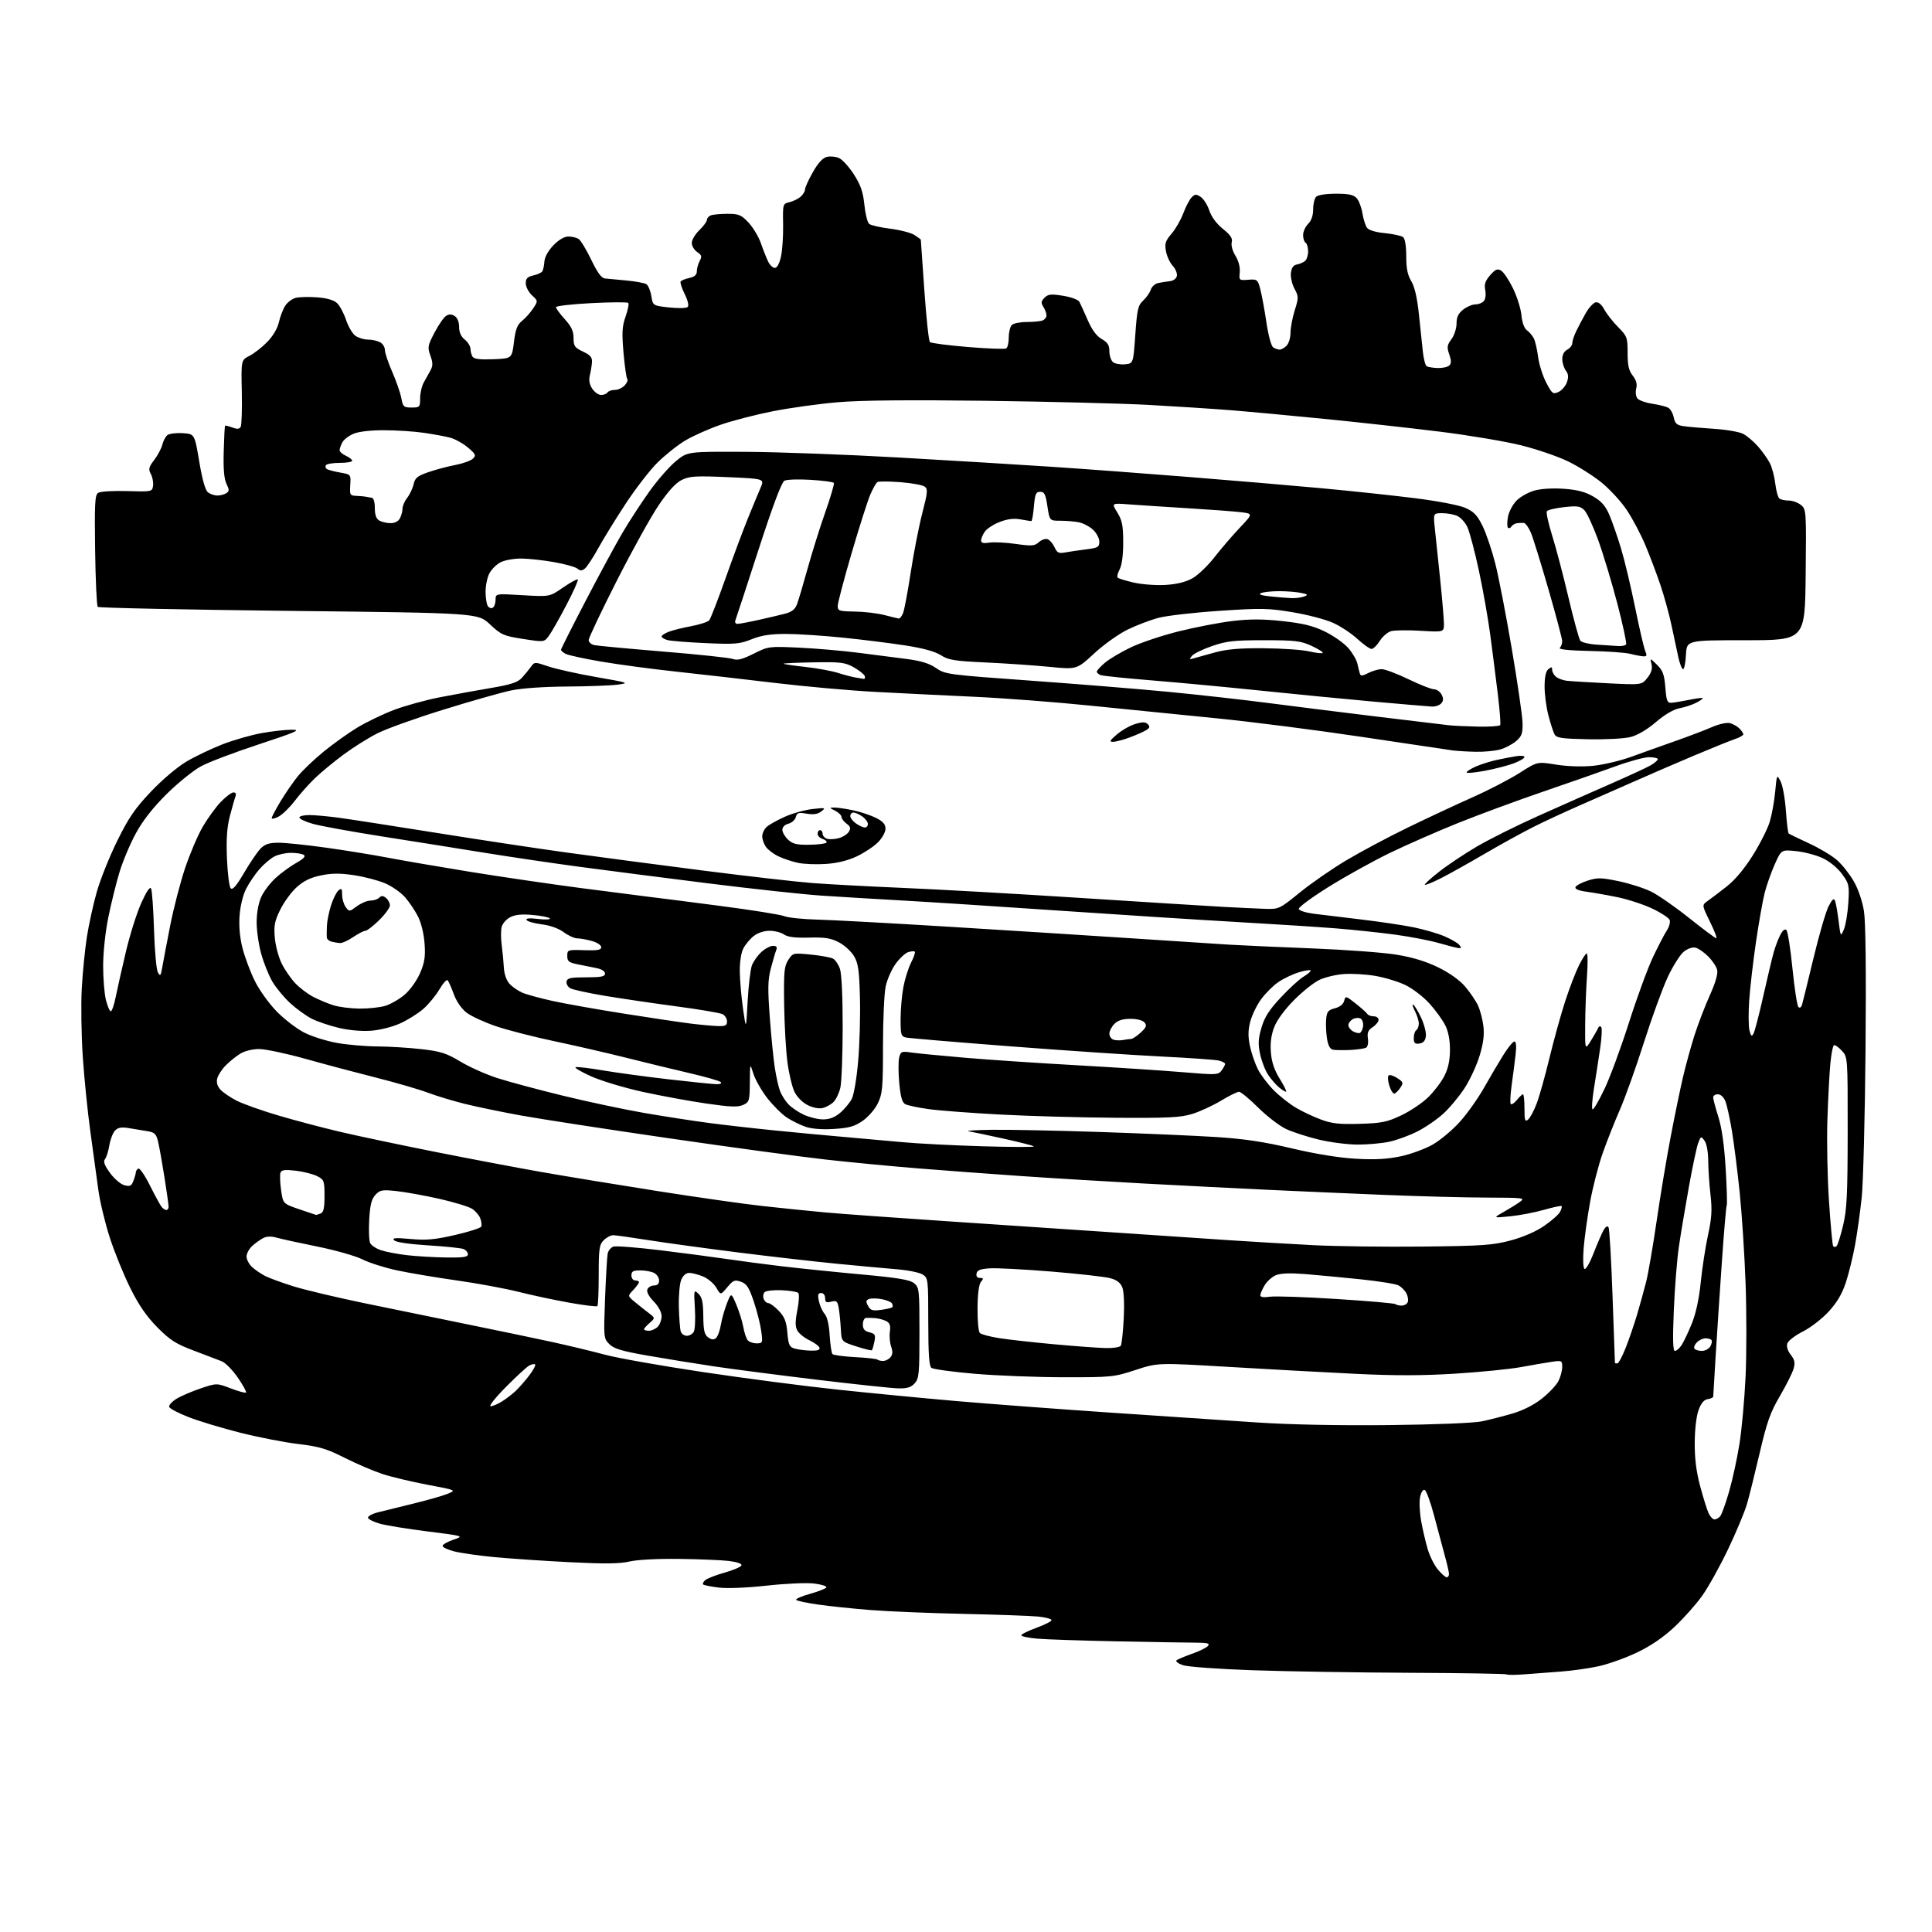 <?xml version="1.0" encoding="UTF-8" standalone="no"?>
<svg 
  version="1.1" 
  xmlns="http://www.w3.org/2000/svg" 
  xmlns:xlink="http://www.w3.org/1999/xlink" 
  xmlns:svg="http://www.w3.org/2000/svg"
  xmlns:rdf="http://www.w3.org/1999/02/22-rdf-syntax-ns#"
  xmlns:cc="http://creativecommons.org/ns#"
  xmlns:dc="http://purl.org/dc/elements/1.1/"
  viewBox="0 0 768 768"
  width="768"
  height="768"
>
<style>svg {background-color: white; }</style>"
<path stroke="none" fill="black" fill-rule="evenodd" d="M605.96,665.57C602.36,665.85 599.20,665.87 598.94,665.60C598.67,665.34 581.37,665.05 560.48,664.96C539.59,664.87 511.48,664.42 498.00,663.95C484.18,663.47 472.05,662.58 470.17,661.92C468.35,661.28 467.22,660.42 467.67,660.02C468.13,659.61 470.89,658.44 473.81,657.42C476.73,656.40 479.60,654.99 480.18,654.28C481.03,653.26 480.03,653.00 475.37,652.98C472.14,652.98 458.02,652.74 444.00,652.46C429.98,652.17 415.69,651.70 412.25,651.39C408.81,651.09 406.00,650.49 406.00,650.05C406.00,649.62 408.70,648.28 412.00,647.08C415.30,645.88 418.00,644.50 418.00,644.02C418.00,643.54 415.64,642.91 412.75,642.61C409.86,642.32 396.48,641.84 383.00,641.54C369.52,641.25 352.88,640.56 346.00,640.01C339.12,639.47 329.77,638.49 325.21,637.84C320.64,637.19 316.71,636.35 316.47,635.96C316.23,635.57 318.71,634.50 321.99,633.58C325.26,632.67 328.18,631.52 328.48,631.03C328.78,630.54 326.62,629.85 323.69,629.48C320.69,629.11 312.45,629.47 304.92,630.30C297.06,631.17 289.13,631.50 285.78,631.09C282.64,630.71 279.82,630.15 279.51,629.84C279.20,629.54 279.60,628.75 280.40,628.09C281.19,627.43 284.66,626.09 288.11,625.12C291.56,624.15 294.55,622.86 294.75,622.25C294.97,621.60 292.98,620.90 289.81,620.51C286.89,620.16 277.98,619.79 270.00,619.69C261.42,619.58 253.36,620.00 250.27,620.72C246.33,621.64 240.41,621.70 226.27,620.99C215.95,620.46 202.47,619.55 196.33,618.96C190.18,618.37 183.06,617.35 180.50,616.69C177.95,616.04 175.89,615.05 175.93,614.50C175.97,613.95 177.91,612.85 180.25,612.05C184.50,610.60 184.50,610.60 170.00,608.77C162.03,607.77 153.51,606.39 151.08,605.71C148.65,605.03 146.49,603.98 146.29,603.38C146.09,602.77 147.86,601.79 150.21,601.18C152.57,600.58 159.00,598.99 164.50,597.66C170.00,596.32 176.06,594.59 177.97,593.80C181.44,592.38 181.44,592.38 169.97,590.22C163.66,589.03 155.57,587.10 152.00,585.93C148.43,584.75 141.68,581.86 137.00,579.50C129.82,575.88 126.94,575.02 118.50,574.01C113.00,573.35 102.65,571.33 95.50,569.53C88.35,567.72 79.16,564.95 75.08,563.37C71.00,561.79 67.48,559.95 67.26,559.28C67.04,558.61 68.35,557.15 70.18,556.03C72.00,554.92 76.35,553.06 79.83,551.89C86.16,549.78 86.16,549.78 91.73,551.91C94.79,553.08 97.51,553.82 97.79,553.55C98.06,553.28 96.59,550.60 94.52,547.60C92.46,544.60 89.58,541.68 88.13,541.12C86.69,540.55 81.67,538.65 77.00,536.88C69.82,534.17 67.57,532.72 62.50,527.59C58.22,523.25 55.14,518.77 51.78,512.00C49.18,506.77 45.52,497.77 43.65,492.00C41.78,486.23 39.72,477.68 39.09,473.00C38.46,468.32 37.04,457.98 35.94,450.00C34.83,442.02 33.47,428.52 32.90,420.00C32.34,411.48 32.15,399.32 32.50,393.00C32.85,386.68 33.76,377.44 34.53,372.49C35.30,367.53 37.08,359.43 38.49,354.49C39.90,349.54 43.56,340.42 46.62,334.22C51.15,325.04 53.65,321.39 59.97,314.72C64.46,309.98 70.45,304.90 74.13,302.73C77.63,300.66 84.10,297.57 88.50,295.86C92.90,294.16 99.88,292.16 104.00,291.42C108.12,290.68 113.53,290.07 116.00,290.08C119.84,290.08 117.93,290.93 102.99,295.85C93.36,299.02 83.01,302.94 79.99,304.56C76.97,306.18 70.85,311.10 66.39,315.50C60.99,320.83 56.90,326.00 54.15,331.00C51.87,335.12 48.91,342.10 47.56,346.50C46.22,350.90 44.19,359.07 43.06,364.66C41.87,370.51 41.00,378.69 41.00,383.96C41.00,389.00 41.50,395.11 42.12,397.56C42.73,400.00 43.60,402.00 44.05,402.00C44.49,402.00 45.38,399.41 46.01,396.25C46.65,393.09 48.45,385.05 50.03,378.39C51.60,371.73 54.33,363.04 56.11,359.07C58.16,354.47 59.59,352.33 60.05,353.17C60.44,353.90 60.97,361.27 61.22,369.55C61.47,377.83 62.16,385.47 62.75,386.52C63.70,388.21 63.91,387.96 64.51,384.47C64.88,382.29 66.29,374.88 67.64,368.00C68.99,361.12 71.65,350.85 73.55,345.17C75.45,339.49 78.61,332.06 80.58,328.67C82.56,325.28 85.80,320.81 87.79,318.75C89.78,316.69 92.04,315.00 92.81,315.00C93.66,315.00 93.98,315.60 93.63,316.53C93.30,317.37 92.31,320.86 91.41,324.28C90.22,328.84 89.90,333.38 90.22,341.28C90.46,347.20 91.13,352.53 91.72,353.12C92.49,353.89 94.03,352.09 97.07,346.88C99.42,342.86 102.37,338.54 103.62,337.28C105.38,335.53 107.04,335.00 110.77,335.00C113.44,335.00 121.89,335.88 129.56,336.95C137.23,338.02 148.22,339.81 154.00,340.91C159.78,342.02 174.40,344.53 186.50,346.50C198.60,348.47 218.62,351.40 231.00,353.03C243.38,354.65 255.53,356.21 258.00,356.50C260.48,356.78 272.98,358.38 285.79,360.05C298.60,361.71 310.30,363.58 311.79,364.19C313.28,364.80 319.23,365.42 325.00,365.56C330.77,365.71 354.40,366.99 377.50,368.41C400.60,369.83 433.00,371.88 449.50,372.97C466.00,374.06 483.55,375.20 488.50,375.51C493.45,375.81 508.30,376.48 521.50,377.00C534.70,377.52 549.77,378.63 555.00,379.48C561.49,380.53 566.78,382.14 571.70,384.54C576.15,386.72 580.22,389.61 582.38,392.13C584.30,394.38 586.60,397.74 587.48,399.61C588.37,401.47 589.36,405.21 589.67,407.90C590.09,411.39 589.65,414.79 588.16,419.69C587.01,423.48 584.33,429.26 582.20,432.54C580.07,435.82 576.27,440.39 573.75,442.69C571.23,445.00 566.54,448.21 563.33,449.82C560.13,451.43 555.12,453.26 552.20,453.87C549.29,454.49 543.66,455.00 539.70,454.99C535.74,454.99 528.81,454.10 524.29,453.02C519.78,451.94 513.93,450.05 511.29,448.82C508.66,447.60 503.65,443.76 500.16,440.30C496.67,436.83 493.24,434.00 492.53,434.00C491.82,434.00 488.60,435.59 485.37,437.54C482.14,439.49 477.02,441.85 474.00,442.79C469.36,444.23 464.60,444.47 443.44,444.33C429.65,444.24 409.00,443.66 397.55,443.05C386.10,442.44 373.32,441.47 369.14,440.89C364.97,440.31 360.79,439.42 359.86,438.93C358.62,438.26 357.99,436.04 357.47,430.54C357.09,426.42 357.07,421.87 357.43,420.42C358.05,417.96 358.37,417.83 362.30,418.40C364.61,418.73 374.15,419.66 383.50,420.46C392.85,421.27 412.88,422.61 428.00,423.45C443.12,424.30 461.96,425.53 469.87,426.19C483.57,427.35 484.30,427.31 485.62,425.51C486.38,424.47 487.00,423.30 487.00,422.92C487.00,422.53 485.90,421.94 484.56,421.60C483.21,421.27 472.98,420.54 461.81,419.99C450.64,419.44 423.73,417.63 402.00,415.96C380.27,414.29 361.49,412.71 360.25,412.45C358.18,412.00 358.00,411.40 358.00,405.16C358.00,401.43 358.49,395.71 359.09,392.47C359.69,389.22 361.07,384.82 362.16,382.68C363.25,380.55 363.92,378.58 363.65,378.31C363.37,378.04 362.19,378.12 361.02,378.49C359.85,378.87 357.60,380.95 356.02,383.14C354.44,385.32 352.66,389.35 352.07,392.10C351.48,394.85 351.00,405.48 351.00,415.73C351.00,432.43 350.79,434.81 348.96,438.57C347.83,440.91 345.16,444.00 342.94,445.54C339.73,447.77 337.53,448.39 331.61,448.77C327.08,449.07 322.79,448.76 320.39,447.97C318.25,447.26 314.83,445.58 312.79,444.24C310.75,442.89 307.22,439.37 304.94,436.43C302.67,433.48 300.21,429.14 299.47,426.78C298.13,422.50 298.13,422.50 298.07,430.27C298.00,437.64 297.87,438.10 295.40,439.23C293.33,440.17 290.32,440.06 280.75,438.67C274.13,437.71 262.79,435.63 255.56,434.05C248.32,432.47 239.10,429.69 235.05,427.89C231.01,426.08 228.21,424.43 228.83,424.22C229.45,424.02 234.32,424.59 239.66,425.50C245.00,426.41 256.82,428.01 265.93,429.06C275.05,430.11 283.60,430.98 284.95,430.99C286.42,430.99 287.02,430.65 286.45,430.11C285.93,429.63 280.32,428.03 274.00,426.56C267.68,425.09 256.43,422.36 249.00,420.49C241.57,418.62 228.75,415.67 220.50,413.93C212.25,412.19 201.75,409.50 197.16,407.94C192.58,406.38 187.33,403.97 185.50,402.57C183.48,401.03 181.49,398.17 180.42,395.27C179.46,392.65 178.35,390.13 177.97,389.68C177.58,389.23 176.10,390.86 174.67,393.30C173.24,395.73 170.39,399.20 168.33,401.01C166.28,402.82 162.16,405.41 159.18,406.77C156.11,408.18 151.13,409.45 147.64,409.72C143.88,410.01 138.88,409.58 134.73,408.61C131.00,407.73 126.12,406.08 123.88,404.94C121.64,403.79 117.79,401.00 115.33,398.74C112.87,396.47 109.69,392.62 108.26,390.18C106.83,387.74 104.84,382.78 103.83,379.14C102.82,375.51 102.01,369.83 102.02,366.52C102.04,362.87 102.76,358.93 103.87,356.50C104.87,354.30 107.48,350.89 109.66,348.92C111.85,346.94 115.52,344.27 117.83,342.98C120.71,341.36 121.62,340.38 120.76,339.83C120.07,339.39 117.79,339.02 115.70,339.02C113.61,339.01 110.64,339.65 109.10,340.45C107.56,341.25 104.88,343.51 103.15,345.48C101.43,347.45 99.04,350.96 97.86,353.28C96.57,355.79 95.51,360.14 95.23,364.02C94.93,368.23 95.34,372.79 96.41,376.94C97.31,380.47 99.50,386.30 101.27,389.91C103.07,393.55 106.95,398.96 110.01,402.09C113.04,405.19 117.97,408.96 120.96,410.48C123.95,412.00 129.80,413.84 133.95,414.58C138.10,415.32 145.32,415.95 150.00,415.97C154.68,416.00 162.55,416.48 167.50,417.05C175.19,417.93 177.44,418.64 183.00,421.98C186.57,424.13 193.10,427.06 197.50,428.49C201.90,429.92 213.60,433.07 223.50,435.49C233.40,437.91 248.03,441.02 256.00,442.40C263.98,443.78 275.68,445.59 282.00,446.42C288.32,447.25 300.25,448.60 308.50,449.42C316.75,450.25 328.90,451.39 335.50,451.95C342.10,452.52 352.45,453.45 358.50,454.01C364.55,454.58 378.95,455.32 390.50,455.66C402.05,456.00 411.27,456.03 411.00,455.72C410.73,455.42 405.32,454.03 399.00,452.64C392.68,451.25 386.38,449.92 385.00,449.69C383.62,449.46 387.90,449.20 394.50,449.11C401.10,449.03 420.45,449.42 437.50,449.99C454.55,450.56 475.25,451.46 483.50,451.99C494.57,452.70 502.43,453.88 513.50,456.49C523.05,458.75 532.31,460.24 539.00,460.62C546.64,461.05 551.49,460.78 556.80,459.65C560.82,458.79 566.54,456.69 569.52,454.99C572.49,453.29 577.32,449.25 580.24,446.02C583.17,442.79 587.55,436.62 589.97,432.32C592.40,428.02 595.87,422.14 597.68,419.25C599.49,416.36 601.45,414.00 602.02,414.00C602.69,414.00 602.86,415.88 602.47,419.25C602.14,422.14 601.44,427.60 600.91,431.39C600.38,435.17 600.22,438.55 600.56,438.89C600.89,439.22 601.99,438.49 603.00,437.25C604.00,436.01 605.09,435.00 605.41,435.00C605.73,435.00 606.00,437.53 606.00,440.62C606.00,445.44 606.21,446.07 607.46,445.03C608.27,444.36 609.80,441.47 610.88,438.59C611.96,435.72 614.25,427.55 615.97,420.43C617.69,413.32 620.49,403.23 622.19,398.00C623.89,392.77 626.35,386.36 627.66,383.75C628.96,381.14 630.36,379.00 630.77,379.00C631.17,379.00 631.20,383.16 630.84,388.25C630.48,393.34 630.16,402.00 630.13,407.50C630.06,417.50 630.06,417.50 632.53,413.50C633.88,411.30 635.15,409.05 635.36,408.50C635.56,407.95 636.07,407.82 636.48,408.20C636.90,408.59 636.73,412.42 636.09,416.70C635.46,420.99 634.34,428.21 633.61,432.75C632.88,437.29 632.65,441.00 633.11,441.00C633.57,441.00 635.71,437.29 637.87,432.75C640.03,428.21 644.38,416.40 647.54,406.50C650.69,396.60 654.99,384.90 657.07,380.50C659.16,376.10 661.64,371.32 662.59,369.88C663.54,368.43 664.04,366.56 663.72,365.71C663.39,364.86 660.28,362.82 656.81,361.18C653.34,359.54 647.12,357.50 643.00,356.65C638.88,355.80 633.34,354.83 630.69,354.48C627.66,354.09 626.02,353.42 626.26,352.68C626.47,352.03 628.64,350.86 631.07,350.08C634.97,348.82 636.44,348.84 643.40,350.28C647.75,351.18 653.60,353.06 656.40,354.45C659.21,355.84 666.00,360.57 671.50,364.96C677.00,369.34 681.83,372.95 682.24,372.97C682.65,372.98 681.52,370.03 679.74,366.39C676.50,359.79 676.50,359.79 678.82,358.14C680.10,357.24 683.48,354.68 686.32,352.45C689.65,349.85 693.38,345.41 696.77,340.01C699.66,335.40 702.71,329.36 703.53,326.58C704.35,323.81 705.32,318.44 705.67,314.64C706.31,307.80 706.32,307.77 707.80,310.59C708.62,312.16 709.57,317.36 709.91,322.15C710.25,326.94 710.74,331.06 711.01,331.31C711.28,331.55 714.88,333.31 719.02,335.21C723.16,337.10 728.21,340.12 730.24,341.91C732.28,343.69 735.28,347.50 736.92,350.35C738.67,353.41 740.32,358.27 740.95,362.16C741.63,366.43 741.85,385.94 741.58,417.14C741.35,443.74 740.66,470.23 740.06,476.00C739.45,481.77 738.26,490.29 737.41,494.93C736.56,499.57 734.92,506.26 733.76,509.79C732.27,514.32 730.24,517.76 726.94,521.36C724.35,524.19 719.73,527.76 716.67,529.30C713.61,530.84 710.82,532.98 710.48,534.05C710.10,535.26 710.62,536.97 711.85,538.54C713.43,540.55 713.66,541.69 712.97,544.12C712.48,545.80 710.04,550.67 707.53,554.96C703.74,561.42 702.38,565.24 699.53,577.45C697.64,585.55 695.36,594.72 694.46,597.83C693.56,600.95 690.18,609.05 686.94,615.83C683.71,622.61 679.06,630.96 676.62,634.38C674.18,637.80 669.22,643.38 665.58,646.77C661.18,650.89 656.22,654.27 650.74,656.89C646.21,659.05 639.35,661.51 635.50,662.35C631.65,663.20 624.90,664.15 620.50,664.47C616.10,664.79 609.56,665.29 605.96,665.57zM575.09,627.00C575.59,627.00 576.00,626.42 576.00,625.71C576.00,625.00 575.26,621.74 574.35,618.46C573.44,615.18 571.53,608.03 570.10,602.58C568.67,597.12 566.96,592.48 566.31,592.26C565.61,592.03 564.85,593.28 564.48,595.25C564.13,597.11 564.34,601.38 564.95,604.73C565.56,608.09 566.73,613.10 567.55,615.87C568.38,618.64 570.20,622.28 571.61,623.95C573.02,625.63 574.59,627.00 575.09,627.00zM681.54,604.00C682.21,604.00 683.23,603.42 683.82,602.72C684.40,602.01 685.99,597.63 687.33,592.97C688.68,588.31 690.54,579.77 691.46,574.00C692.38,568.23 693.47,556.20 693.89,547.28C694.31,538.36 694.31,521.71 693.90,510.28C693.49,498.85 692.43,482.52 691.55,474.00C690.67,465.48 689.28,454.45 688.46,449.50C687.64,444.55 686.47,439.26 685.86,437.75C685.21,436.12 683.99,435.00 682.88,435.00C681.85,435.00 681.01,435.56 681.01,436.25C681.02,436.94 681.95,440.43 683.08,444.00C684.45,448.33 685.42,455.18 685.98,464.50C686.44,472.19 686.63,478.79 686.40,479.16C686.17,479.53 685.30,489.65 684.47,501.66C683.63,513.67 682.52,530.48 682.00,539.00C681.49,547.52 681.05,554.81 681.03,555.18C681.01,555.55 680.03,556.00 678.85,556.18C677.37,556.40 676.22,557.77 675.21,560.50C674.34,562.87 673.71,568.17 673.68,573.50C673.64,579.77 674.30,585.00 675.83,590.75C677.05,595.29 678.55,600.12 679.18,601.50C679.81,602.87 680.87,604.00 681.54,604.00zM552.00,566.50C570.30,566.30 585.81,565.68 589.00,565.02C592.02,564.39 597.51,562.99 601.19,561.91C605.41,560.68 609.75,558.48 612.92,555.97C615.69,553.78 618.64,550.66 619.48,549.04C620.31,547.42 621.00,544.89 621.00,543.41C621.00,540.82 620.85,540.75 616.75,541.36C614.41,541.70 608.90,542.65 604.50,543.46C600.10,544.26 588.37,545.43 578.44,546.05C565.29,546.87 554.42,546.88 538.44,546.10C526.37,545.51 503.84,544.28 488.36,543.36C460.22,541.69 460.22,541.69 451.36,544.60C442.80,547.40 441.85,547.50 423.00,547.48C412.27,547.47 396.30,546.85 387.50,546.10C378.70,545.35 370.94,544.29 370.25,543.74C369.34,543.02 369.00,538.09 369.00,525.40C369.00,508.49 368.94,508.01 366.75,506.63C365.51,505.84 360.90,504.91 356.50,504.55C352.10,504.19 341.52,503.22 333.00,502.39C324.48,501.56 306.93,499.56 294.00,497.94C281.07,496.31 264.88,494.10 258.00,493.01C251.12,491.92 244.71,491.02 243.75,491.01C242.79,491.01 241.10,491.90 240.00,493.00C238.23,494.77 238.00,496.33 238.00,506.83C238.00,513.34 237.76,518.91 237.47,519.20C237.17,519.49 232.11,518.87 226.22,517.82C220.32,516.76 211.22,514.82 206.00,513.50C200.78,512.18 189.75,510.15 181.50,508.98C173.25,507.82 162.55,506.01 157.72,504.97C152.89,503.93 146.73,501.97 144.04,500.61C141.34,499.26 133.30,496.97 126.17,495.53C119.05,494.10 111.76,492.50 109.98,491.99C107.83,491.38 106.03,491.43 104.62,492.16C103.46,492.76 101.49,494.17 100.25,495.30C99.01,496.43 98.00,498.32 98.00,499.50C98.00,500.68 99.01,502.58 100.25,503.71C101.49,504.84 103.85,506.44 105.50,507.27C107.15,508.10 112.11,509.91 116.53,511.30C120.95,512.69 133.55,515.69 144.53,517.97C155.51,520.24 174.18,524.07 186.00,526.48C197.82,528.88 212.90,532.03 219.50,533.47C226.10,534.91 235.55,537.18 240.50,538.52C245.45,539.85 263.00,542.96 279.50,545.43C296.00,547.90 320.07,551.04 333.00,552.40C345.93,553.77 367.07,555.81 380.00,556.93C392.93,558.05 420.38,560.11 441.00,561.51C461.62,562.91 487.95,564.68 499.50,565.44C512.75,566.32 532.12,566.71 552.00,566.50zM195.03,559.00C195.84,558.99 197.85,558.16 199.50,557.13C201.15,556.11 203.63,554.20 205.02,552.89C206.40,551.57 208.83,548.80 210.41,546.72C211.99,544.65 213.03,542.70 212.73,542.39C212.42,542.09 211.35,542.29 210.34,542.85C209.33,543.41 205.14,547.27 201.03,551.43C196.91,555.59 194.21,559.00 195.03,559.00zM357.10,551.90C354.57,551.84 340.12,550.31 325.00,548.49C309.88,546.68 291.43,544.28 284.00,543.18C276.57,542.07 264.66,540.14 257.51,538.89C247.17,537.08 244.06,536.15 242.22,534.31C239.96,532.05 239.93,531.75 240.52,516.25C240.85,507.59 241.32,499.52 241.56,498.32C241.81,497.12 242.84,495.87 243.87,495.54C244.90,495.22 253.33,495.88 262.62,497.01C271.90,498.15 283.77,499.71 289.00,500.49C294.23,501.27 304.12,502.57 311.00,503.39C317.88,504.20 331.98,505.65 342.34,506.60C356.96,507.94 361.66,508.72 363.34,510.08C365.41,511.76 365.50,512.59 365.50,529.81C365.50,546.09 365.32,547.99 363.60,549.90C362.15,551.49 360.58,551.98 357.10,551.90zM642.89,542.00C643.39,542.00 644.90,539.19 646.25,535.75C647.61,532.31 649.65,526.35 650.79,522.50C651.93,518.65 653.54,512.80 654.38,509.50C655.21,506.20 657.08,495.40 658.52,485.50C659.96,475.60 662.47,460.52 664.10,452.00C665.72,443.48 667.95,432.68 669.05,428.00C670.15,423.32 672.20,415.90 673.60,411.50C675.01,407.10 677.73,399.98 679.67,395.68C681.97,390.55 682.98,387.04 682.59,385.50C682.27,384.21 680.67,381.83 679.05,380.21C677.43,378.59 675.19,377.02 674.07,376.73C672.84,376.41 670.96,377.03 669.36,378.29C667.89,379.45 665.00,384.02 662.93,388.45C660.87,392.88 656.60,404.60 653.45,414.50C650.30,424.40 646.01,436.39 643.92,441.15C641.83,445.91 638.76,453.67 637.10,458.39C635.43,463.11 633.18,471.82 632.10,477.74C631.02,483.66 629.87,491.95 629.53,496.17C629.18,500.62 629.33,504.09 629.88,504.42C630.40,504.75 632.00,501.97 633.44,498.25C634.89,494.54 636.66,490.43 637.39,489.11C638.23,487.60 638.97,487.14 639.41,487.85C639.79,488.47 640.51,500.79 641.01,515.24C641.51,529.68 641.94,541.61 641.96,541.75C641.98,541.89 642.40,542.00 642.89,542.00zM351.04,541.00C351.99,541.00 353.31,540.33 353.98,539.52C354.86,538.47 354.93,537.24 354.24,535.27C353.71,533.74 353.48,531.07 353.74,529.33C354.08,526.97 353.73,525.93 352.35,525.19C351.33,524.65 349.38,524.11 348.00,523.99C346.62,523.87 344.94,523.83 344.25,523.89C343.56,523.95 343.00,525.12 343.00,526.48C343.00,528.32 343.67,529.13 345.60,529.61C347.88,530.19 348.12,530.64 347.59,533.31C347.25,534.98 346.81,536.52 346.60,536.73C346.40,536.94 343.59,536.25 340.36,535.21C334.50,533.31 334.50,533.31 334.25,528.41C334.11,525.71 333.74,522.00 333.44,520.16C332.94,517.20 332.59,516.89 330.44,517.43C328.46,517.92 328.00,517.66 328.00,516.02C328.00,514.85 327.34,514.00 326.42,514.00C325.16,514.00 324.98,514.66 325.53,517.25C325.91,519.04 326.94,521.31 327.82,522.31C328.82,523.45 329.56,526.59 329.81,530.81C330.03,534.49 330.53,537.85 330.92,538.27C331.32,538.69 335.38,539.24 339.94,539.48C344.51,539.72 348.49,540.16 348.79,540.46C349.09,540.76 350.10,541.00 351.04,541.00zM322.33,536.90C324.98,536.97 326.04,536.61 325.76,535.75C325.54,535.06 323.72,533.72 321.72,532.76C319.72,531.81 317.57,530.06 316.94,528.88C316.07,527.27 316.08,525.26 316.97,520.75C317.62,517.45 317.78,514.39 317.32,513.95C316.87,513.51 313.90,513.03 310.73,512.89C307.56,512.75 304.51,513.09 303.95,513.65C303.39,514.21 303.22,515.42 303.57,516.33C303.93,517.25 304.76,518.00 305.42,518.00C306.08,518.00 307.94,519.38 309.56,521.06C311.88,523.49 312.59,525.28 312.99,529.77C313.44,534.75 313.80,535.50 316.00,536.11C317.38,536.49 320.23,536.85 322.33,536.90zM665.82,537.00C666.45,537.00 667.64,535.96 668.47,534.68C669.31,533.40 671.13,529.58 672.51,526.17C674.13,522.19 675.40,516.33 676.07,509.74C676.64,504.11 677.94,495.66 678.96,490.97C680.44,484.15 680.64,480.94 679.95,474.97C679.48,470.86 679.07,464.77 679.04,461.44C679.02,457.84 678.42,454.60 677.57,453.44C676.20,451.57 676.11,451.60 675.07,454.34C674.47,455.90 672.80,463.78 671.35,471.84C669.90,479.90 668.12,490.55 667.39,495.50C666.65,500.45 665.75,511.81 665.37,520.75C664.88,532.57 665.00,537.00 665.82,537.00zM676.52,537.00C677.85,537.00 679.38,536.16 679.93,535.13C680.48,534.10 680.65,532.98 680.30,532.63C679.95,532.28 678.87,532.00 677.90,532.00C676.94,532.00 675.43,532.71 674.56,533.58C673.69,534.45 673.24,535.57 673.55,536.08C673.86,536.59 675.20,537.00 676.52,537.00zM439.69,535.88C442.55,535.95 445.18,535.52 445.54,534.94C445.90,534.35 446.42,529.52 446.70,524.19C447.00,518.46 446.77,513.40 446.15,511.80C445.39,509.88 443.99,508.81 441.29,508.09C439.21,507.53 428.73,506.35 418.00,505.47C407.27,504.59 396.25,504.01 393.51,504.18C389.70,504.42 388.44,504.92 388.19,506.25C387.98,507.36 388.47,508.00 389.55,508.00C390.97,508.00 391.04,508.25 389.95,509.56C389.13,510.55 388.63,514.32 388.58,520.00C388.54,524.89 388.95,529.34 389.50,529.89C390.05,530.45 393.65,531.39 397.50,531.98C401.35,532.57 411.25,533.67 419.50,534.41C427.75,535.16 436.84,535.82 439.69,535.88zM300.75,534.00C303.17,534.00 303.24,533.83 302.61,529.15C302.26,526.49 300.93,521.20 299.65,517.40C297.74,511.74 296.82,510.32 294.54,509.51C292.07,508.64 291.46,508.88 289.11,511.70C286.46,514.87 286.46,514.87 284.75,511.89C283.81,510.26 281.47,508.26 279.55,507.46C277.63,506.66 275.14,506.00 274.01,506.00C272.71,506.00 271.52,507.02 270.80,508.75C270.16,510.26 269.74,515.10 269.85,519.50C269.97,523.90 270.30,528.29 270.60,529.25C270.89,530.21 271.98,531.00 273.02,531.00C274.05,531.00 275.30,530.28 275.79,529.40C276.29,528.53 276.48,524.36 276.23,520.15C275.79,512.71 275.83,512.55 277.64,514.29C279.09,515.68 279.52,517.62 279.57,523.17C279.63,528.86 280.01,530.53 281.49,531.62C282.79,532.57 283.71,532.66 284.59,531.93C285.28,531.35 286.16,529.00 286.54,526.69C286.93,524.39 288.01,520.54 288.95,518.14C290.66,513.78 290.66,513.78 292.71,518.64C293.83,521.31 295.08,525.30 295.47,527.50C295.86,529.70 296.64,532.06 297.21,532.75C297.78,533.44 299.37,534.00 300.75,534.00zM257.93,529.00C258.99,529.00 260.56,528.29 261.43,527.43C262.29,526.56 263.00,524.67 263.00,523.23C263.00,521.63 261.76,519.32 259.87,517.36C257.93,515.36 256.96,513.54 257.34,512.57C257.67,511.70 258.85,511.00 259.97,511.00C261.32,511.00 262.00,510.34 262.00,509.04C262.00,507.95 261.13,506.60 260.07,506.04C259.00,505.47 256.53,505.00 254.57,505.00C251.67,505.00 251.00,505.37 251.00,507.00C251.00,508.11 251.67,509.00 252.50,509.00C253.32,509.00 254.00,509.31 254.00,509.69C254.00,510.06 252.99,511.45 251.75,512.77C249.50,515.17 249.50,515.17 252.09,517.33C253.51,518.53 255.99,520.50 257.59,521.72C260.50,523.94 260.50,523.94 258.25,525.88C257.01,526.95 256.00,528.09 256.00,528.41C256.00,528.73 256.87,529.00 257.93,529.00zM350.18,520.70C352.37,520.41 354.40,519.94 354.68,519.65C354.97,519.37 354.91,518.67 354.57,518.11C354.22,517.54 352.37,516.79 350.47,516.43C348.57,516.07 346.32,516.05 345.46,516.38C344.21,516.86 344.13,517.38 345.06,519.10C346.02,520.90 346.83,521.15 350.18,520.70zM557.20,519.00C558.22,519.00 559.31,518.36 559.61,517.58C559.91,516.80 559.66,515.23 559.05,514.10C558.45,512.97 557.05,511.56 555.95,510.97C554.84,510.38 547.99,509.28 540.72,508.53C533.45,507.78 523.56,506.85 518.74,506.46C512.85,505.99 509.07,506.14 507.18,506.92C505.64,507.56 503.62,509.37 502.69,510.95C501.76,512.52 501.00,514.31 501.00,514.92C501.00,515.63 502.34,515.83 504.75,515.47C506.81,515.16 518.77,515.57 531.33,516.37C543.88,517.17 554.42,518.09 554.74,518.41C555.07,518.74 556.17,519.00 557.20,519.00zM177.25,499.87C184.13,499.97 186.00,499.70 186.00,498.61C186.00,497.84 185.21,496.90 184.25,496.51C183.29,496.12 176.96,495.47 170.19,495.05C162.70,494.58 157.42,493.81 156.69,493.05C155.75,492.08 157.10,491.97 163.18,492.52C169.41,493.09 172.76,492.79 180.90,490.93C186.41,489.66 191.11,488.15 191.33,487.56C191.56,486.98 191.37,485.51 190.92,484.31C190.47,483.10 189.02,481.41 187.70,480.54C186.38,479.67 180.52,477.88 174.68,476.56C168.85,475.25 161.19,473.86 157.67,473.48C151.90,472.86 151.07,473.01 149.24,474.97C147.68,476.65 147.11,478.91 146.77,484.83C146.53,489.05 146.70,493.25 147.16,494.17C147.61,495.09 149.57,496.36 151.51,497.00C153.46,497.65 158.07,498.52 161.77,498.95C165.47,499.38 172.44,499.80 177.25,499.87zM565.50,495.53C589.33,495.27 593.44,494.99 600.50,493.10C605.45,491.78 610.52,489.58 613.80,487.33C616.71,485.33 619.56,482.82 620.13,481.76C620.70,480.70 620.98,479.65 620.77,479.43C620.55,479.21 617.38,479.89 613.73,480.93C610.09,481.98 604.04,483.13 600.30,483.50C593.50,484.17 593.50,484.17 597.63,481.83C599.90,480.55 602.82,478.74 604.13,477.80C606.40,476.18 605.85,476.10 591.00,476.06C582.48,476.04 564.25,475.56 550.50,475.00C536.75,474.44 515.83,473.52 504.00,472.97C492.18,472.41 470.12,471.29 455.00,470.48C439.88,469.66 417.60,468.31 405.50,467.47C393.40,466.63 375.18,465.28 365.00,464.46C354.82,463.64 338.40,462.07 328.50,460.97C318.60,459.87 290.25,456.02 265.50,452.42C240.75,448.82 214.43,444.76 207.00,443.41C199.57,442.06 189.68,440.01 185.00,438.86C180.32,437.71 173.57,435.67 170.00,434.33C166.43,433.00 157.21,430.32 149.51,428.38C141.82,426.44 129.22,423.09 121.51,420.93C113.81,418.77 105.47,417.01 103.00,417.01C100.37,417.01 97.25,417.78 95.50,418.86C93.85,419.88 91.25,421.97 89.73,423.51C88.21,425.05 86.69,427.39 86.36,428.70C85.96,430.28 86.39,431.78 87.63,433.15C88.66,434.29 91.59,436.27 94.14,437.57C96.69,438.86 104.11,441.50 110.64,443.42C117.16,445.35 128.12,448.25 135.00,449.87C141.88,451.49 158.97,455.10 173.00,457.89C187.03,460.68 206.15,464.30 215.50,465.94C224.85,467.58 245.33,470.94 261.00,473.41C276.68,475.88 295.57,478.58 303.00,479.40C310.43,480.23 321.68,481.37 328.00,481.95C334.32,482.53 356.60,484.14 377.50,485.53C398.40,486.92 428.55,488.94 444.50,490.03C460.45,491.11 480.70,492.48 489.50,493.06C498.30,493.64 512.92,494.50 522.00,494.97C531.08,495.44 550.65,495.69 565.50,495.53zM730.08,495.32C730.55,494.85 731.72,491.10 732.69,486.99C734.17,480.73 734.46,474.62 734.48,449.83C734.50,420.16 734.50,420.16 732.10,417.61C730.79,416.21 729.38,415.26 728.99,415.51C728.59,415.75 727.96,419.00 727.60,422.73C727.23,426.45 726.71,436.48 726.42,445.00C726.14,453.52 726.42,468.15 727.05,477.49C727.67,486.84 728.42,494.87 728.70,495.33C728.99,495.79 729.61,495.79 730.08,495.32zM125.67,482.96C125.76,482.98 126.55,482.73 127.42,482.39C128.63,481.93 129.00,480.30 129.00,475.42C129.00,469.40 128.84,468.97 126.09,467.54C124.48,466.72 120.67,465.74 117.61,465.38C113.28,464.88 111.92,465.04 111.50,466.15C111.20,466.93 111.30,470.02 111.73,473.03C112.50,478.50 112.50,478.50 119.00,480.71C122.58,481.93 125.58,482.95 125.67,482.96zM66.12,481.00C66.61,481.00 67.01,480.44 67.02,479.75C67.03,479.06 66.30,473.77 65.38,468.00C64.47,462.23 63.33,455.86 62.85,453.86C62.11,450.77 61.49,450.14 58.74,449.69C56.96,449.40 53.67,448.86 51.43,448.48C48.35,447.95 46.97,448.17 45.77,449.37C44.90,450.25 43.87,452.88 43.48,455.23C43.09,457.58 42.31,460.08 41.73,460.79C40.98,461.73 41.51,463.20 43.72,466.25C45.38,468.54 47.95,470.74 49.42,471.14C51.69,471.74 52.25,471.47 53.05,469.36C53.57,467.99 54.00,466.48 54.00,465.99C54.00,465.51 54.44,464.85 54.97,464.52C55.50,464.19 57.58,467.20 59.58,471.21C61.59,475.22 63.68,479.06 64.24,479.75C64.79,480.44 65.64,481.00 66.12,481.00zM540.50,446.74C549.23,446.48 551.32,446.06 557.00,443.38C560.58,441.69 565.39,438.46 567.71,436.19C570.02,433.93 572.91,430.15 574.12,427.79C575.65,424.82 576.35,421.65 576.38,417.50C576.41,413.61 575.78,410.17 574.58,407.71C573.57,405.63 570.75,401.71 568.32,399.01C565.89,396.31 561.56,392.97 558.70,391.59C555.84,390.21 550.43,388.56 546.68,387.93C542.93,387.29 537.30,386.96 534.18,387.20C531.06,387.43 526.70,388.47 524.50,389.51C522.30,390.54 517.75,394.17 514.38,397.57C510.62,401.37 507.58,405.53 506.50,408.35C505.30,411.51 504.89,414.67 505.20,418.44C505.52,422.29 506.59,425.43 508.79,428.97C510.51,431.73 511.60,433.99 511.21,433.98C510.82,433.97 509.56,433.18 508.41,432.23C507.26,431.28 505.36,429.09 504.18,427.37C502.99,425.64 501.54,421.94 500.94,419.14C500.05,415.01 500.15,413.00 501.45,408.53C502.68,404.31 504.48,401.49 509.16,396.48C512.53,392.89 516.56,389.19 518.14,388.26C519.71,387.33 521.00,386.24 521.00,385.83C521.00,385.43 518.93,385.72 516.40,386.48C513.87,387.24 510.11,389.04 508.05,390.47C505.98,391.90 502.90,395.01 501.20,397.37C499.50,399.74 497.59,403.74 496.96,406.26C496.10,409.65 496.09,412.18 496.90,415.96C497.50,418.77 498.93,422.89 500.07,425.13C501.21,427.36 504.06,431.11 506.40,433.46C508.75,435.80 512.73,438.93 515.25,440.40C517.76,441.88 522.23,443.98 525.16,445.06C529.44,446.65 532.49,446.98 540.50,446.74zM327.17,444.98C329.70,444.99 331.82,444.18 333.96,442.38C335.67,440.94 337.75,438.44 338.59,436.83C339.45,435.16 340.55,428.65 341.14,421.71C341.72,415.01 342.03,403.68 341.84,396.52C341.56,385.71 341.16,382.92 339.50,380.10C338.40,378.23 335.70,375.75 333.50,374.60C330.28,372.91 327.97,372.54 321.62,372.71C316.03,372.86 313.12,372.50 311.64,371.46C310.49,370.66 307.92,370.00 305.91,370.00C303.73,370.00 301.20,370.84 299.61,372.09C298.15,373.24 296.29,375.46 295.48,377.04C294.60,378.74 294.03,382.45 294.08,386.20C294.12,389.67 294.70,396.32 295.36,401.00C296.58,409.50 296.58,409.50 297.20,398.00C297.55,391.68 298.32,385.25 298.91,383.71C299.50,382.18 301.17,379.82 302.64,378.46C304.10,377.11 306.17,376.00 307.25,376.00C308.71,376.00 309.04,376.45 308.54,377.75C308.16,378.71 307.21,381.98 306.41,385.00C305.22,389.52 305.15,392.98 306.01,404.50C306.58,412.20 307.49,421.30 308.04,424.72C308.58,428.15 309.50,432.20 310.08,433.72C310.66,435.25 312.12,437.57 313.32,438.88C314.52,440.19 317.30,442.09 319.50,443.11C321.70,444.13 325.15,444.97 327.17,444.98zM327.00,440.46C325.51,440.81 323.08,440.33 321.00,439.27C318.97,438.24 316.79,436.03 315.81,434.00C314.88,432.07 313.63,426.83 313.03,422.33C312.42,417.84 311.83,407.48 311.71,399.30C311.53,386.29 311.73,384.08 313.35,381.60C315.18,378.79 315.28,378.77 322.32,379.46C326.24,379.85 330.19,380.57 331.11,381.06C332.04,381.55 333.29,383.38 333.89,385.13C334.56,387.05 334.99,396.24 334.98,408.40C334.96,419.45 334.55,430.26 334.05,432.40C333.55,434.55 332.32,437.11 331.32,438.09C330.32,439.07 328.38,440.14 327.00,440.46zM554.34,434.72C553.80,434.90 552.86,433.46 552.27,431.53C551.66,429.55 551.57,427.76 552.07,427.46C552.55,427.16 554.10,427.67 555.50,428.59C557.80,430.10 557.93,430.48 556.70,432.33C555.94,433.46 554.88,434.54 554.34,434.72zM536.75,417.38C533.86,417.52 530.74,417.47 529.80,417.26C528.67,417.00 527.89,415.46 527.47,412.66C527.12,410.34 526.99,406.91 527.17,405.03C527.45,402.15 527.99,401.49 530.63,400.81C532.59,400.31 533.98,399.20 534.32,397.87C534.86,395.80 535.00,395.83 538.93,398.94C541.15,400.70 543.23,402.56 543.55,403.07C543.86,403.58 544.99,404.00 546.06,404.00C547.13,404.00 548.00,404.62 548.00,405.38C548.00,406.15 546.95,407.46 545.66,408.30C543.86,409.49 543.42,410.51 543.76,412.80C544.00,414.43 543.70,416.07 543.10,416.44C542.49,416.81 539.64,417.23 536.75,417.38zM564.25,414.82C562.43,415.08 562.00,414.66 562.00,412.63C562.00,411.25 562.45,409.84 563.00,409.50C563.55,409.16 564.00,407.99 564.00,406.89C564.00,405.80 563.29,403.52 562.42,401.84C561.55,400.16 561.27,399.05 561.80,399.38C562.33,399.71 563.75,402.05 564.94,404.60C566.13,407.14 566.97,410.41 566.81,411.86C566.59,413.72 565.83,414.59 564.25,414.82zM446.50,413.42C447.60,413.20 449.00,413.02 449.60,413.01C450.21,413.01 451.94,411.86 453.45,410.46C455.67,408.40 455.96,407.65 454.97,406.46C454.24,405.59 452.00,405.00 449.38,405.00C446.33,405.00 444.39,405.61 443.00,407.00C441.90,408.10 441.00,409.87 441.00,410.93C441.00,411.99 441.79,413.07 442.75,413.33C443.71,413.60 445.40,413.63 446.50,413.42zM697.04,410.89C697.53,410.02 699.29,403.27 700.94,395.90C702.60,388.53 704.47,380.70 705.09,378.50C705.71,376.30 706.88,373.21 707.70,371.64C708.64,369.80 709.52,369.12 710.13,369.73C710.67,370.27 711.75,377.15 712.54,385.04C713.33,392.92 714.39,399.79 714.89,400.29C715.44,400.84 716.02,400.47 716.35,399.35C716.65,398.33 718.70,389.97 720.92,380.76C723.13,371.56 725.82,362.33 726.89,360.26C728.35,357.44 728.99,356.90 729.46,358.08C729.80,358.95 730.44,362.55 730.87,366.08C731.66,372.44 731.68,372.47 732.96,369.50C733.67,367.85 734.47,363.12 734.73,359.00C735.17,351.90 735.04,351.28 732.21,347.41C730.45,345.00 727.32,342.43 724.58,341.14C722.03,339.94 717.28,338.68 714.02,338.34C708.10,337.73 708.10,337.73 705.48,343.61C704.04,346.85 702.23,351.98 701.46,355.00C700.70,358.02 699.15,366.80 698.02,374.50C696.89,382.20 695.69,392.60 695.34,397.62C695.00,402.63 695.04,408.02 695.44,409.60C696.02,411.93 696.33,412.17 697.04,410.89zM540.50,410.64C541.05,410.48 541.65,409.30 541.84,408.03C542.02,406.77 541.60,405.37 540.89,404.93C540.19,404.50 538.80,404.57 537.80,405.10C536.81,405.64 536.00,406.71 536.00,407.49C536.00,408.26 536.79,409.36 537.75,409.92C538.71,410.48 539.95,410.80 540.50,410.64zM285.25,407.87C288.35,407.98 289.00,407.66 289.00,406.04C289.00,404.95 288.21,403.66 287.25,403.16C286.29,402.66 278.07,401.26 269.00,400.06C259.93,398.85 247.14,396.97 240.59,395.88C234.04,394.79 227.82,393.44 226.78,392.88C225.73,392.32 225.03,391.11 225.21,390.18C225.49,388.79 226.82,388.50 233.02,388.50C239.00,388.50 240.50,388.20 240.50,387.00C240.50,386.08 239.14,385.23 237.00,384.81C235.07,384.43 231.70,383.76 229.50,383.31C226.12,382.62 225.50,382.11 225.50,380.00C225.50,377.56 225.66,377.51 232.25,377.72C237.52,377.89 239.00,377.63 239.00,376.52C239.00,375.72 237.34,374.63 235.25,374.05C233.19,373.48 230.57,373.01 229.44,373.01C228.31,373.00 225.90,371.90 224.08,370.56C222.05,369.06 218.68,367.85 215.37,367.44C212.40,367.07 209.68,366.30 209.33,365.73C208.90,365.03 210.39,364.89 213.88,365.30C216.73,365.64 218.84,365.55 218.56,365.10C218.28,364.65 215.25,364.03 211.83,363.72C207.42,363.32 204.79,363.57 202.82,364.60C201.28,365.39 199.75,367.14 199.41,368.49C199.07,369.85 199.08,373.10 199.44,375.73C199.79,378.35 200.17,382.36 200.29,384.64C200.42,387.12 201.30,389.68 202.50,391.03C203.60,392.26 205.93,393.88 207.67,394.62C209.41,395.36 214.81,396.83 219.67,397.90C224.53,398.97 237.28,401.24 248.00,402.93C258.73,404.63 270.65,406.41 274.50,406.88C278.35,407.36 283.19,407.80 285.25,407.87zM142.88,400.93C146.40,400.97 151.01,400.48 153.14,399.84C155.27,399.20 158.75,397.20 160.87,395.38C163.06,393.51 165.69,389.82 166.98,386.83C168.80,382.58 169.15,380.32 168.77,375.04C168.49,371.14 167.43,366.80 166.14,364.28C164.96,361.96 162.64,358.52 161.00,356.65C159.36,354.78 155.80,352.30 153.08,351.13C150.37,349.97 144.81,348.51 140.72,347.90C135.13,347.07 131.86,347.09 127.54,347.99C123.43,348.85 120.71,350.17 117.93,352.68C115.80,354.60 112.86,358.63 111.39,361.63C109.14,366.23 108.81,367.97 109.25,372.86C109.54,376.04 110.78,380.64 112.00,383.07C113.22,385.51 115.63,389.00 117.36,390.84C119.09,392.67 122.30,395.11 124.50,396.25C126.70,397.39 130.30,398.90 132.50,399.60C134.70,400.30 139.37,400.90 142.88,400.93zM579.87,376.89C579.12,376.82 575.58,375.93 572.00,374.89C568.42,373.86 560.55,372.34 554.50,371.52C548.45,370.71 537.88,369.59 531.00,369.04C524.12,368.49 506.35,367.34 491.50,366.50C476.65,365.65 445.15,363.64 421.50,362.02C397.85,360.40 369.73,358.58 359.00,357.98C348.27,357.38 333.65,356.50 326.50,356.02C319.35,355.54 298.88,353.32 281.00,351.08C263.12,348.84 239.95,345.85 229.50,344.45C219.05,343.04 202.40,340.57 192.50,338.97C182.60,337.36 164.38,334.46 152.00,332.52C139.62,330.57 127.14,328.30 124.25,327.46C121.36,326.63 119.00,325.51 119.00,324.97C119.00,324.44 120.77,324.00 122.93,324.00C125.09,324.00 130.38,324.48 134.68,325.06C138.98,325.64 156.22,328.32 173.00,331.00C189.78,333.69 213.40,337.26 225.50,338.93C237.60,340.60 261.90,343.81 279.50,346.06C297.10,348.31 316.68,350.55 323.00,351.03C329.32,351.52 345.75,352.39 359.50,352.98C373.25,353.56 404.75,355.34 429.50,356.94C454.25,358.54 479.68,360.13 486.00,360.48C492.32,360.82 499.98,361.18 503.00,361.28C508.39,361.44 508.67,361.31 516.71,354.77C521.23,351.10 529.56,345.34 535.21,341.97C540.87,338.60 551.80,332.77 559.50,329.03C567.20,325.28 578.80,319.86 585.29,316.97C591.77,314.09 600.23,309.70 604.09,307.23C611.11,302.74 611.11,302.74 618.51,303.94C622.98,304.66 628.79,304.85 633.20,304.43C637.22,304.04 644.10,302.42 648.50,300.82C652.90,299.21 660.77,296.40 666.00,294.56C671.23,292.73 677.73,290.25 680.46,289.06C683.24,287.84 686.40,287.13 687.64,287.45C688.86,287.75 690.57,288.71 691.43,289.57C692.29,290.44 693.00,291.49 693.00,291.90C693.00,292.32 691.54,293.16 689.75,293.76C687.96,294.36 680.65,297.31 673.50,300.32C666.35,303.33 655.77,307.90 650.00,310.47C644.23,313.04 634.55,317.30 628.50,319.93C622.45,322.57 613.90,326.53 609.50,328.75C605.10,330.96 596.33,335.80 590.01,339.49C583.69,343.19 575.88,347.55 572.66,349.17C569.43,350.80 566.61,351.95 566.39,351.72C566.16,351.50 568.68,349.19 571.98,346.60C575.28,344.00 581.97,339.52 586.86,336.64C591.74,333.75 602.88,328.19 611.62,324.28C620.35,320.37 633.35,314.61 640.50,311.48C647.65,308.35 654.74,305.07 656.25,304.18C657.76,303.29 659.00,302.22 659.00,301.78C659.00,301.35 657.44,301.00 655.54,301.00C653.64,301.00 647.68,302.61 642.29,304.58C636.91,306.55 623.95,311.09 613.50,314.66C603.05,318.24 587.75,323.88 579.50,327.20C571.25,330.52 559.10,335.86 552.50,339.05C545.90,342.25 534.96,348.31 528.20,352.52C521.43,356.73 516.07,360.70 516.28,361.34C516.49,361.98 519.10,362.82 522.08,363.21C525.06,363.60 533.58,364.63 541.00,365.50C548.42,366.38 557.88,367.79 562.00,368.63C566.12,369.48 571.62,371.08 574.22,372.20C576.81,373.31 579.46,374.84 580.09,375.61C580.98,376.68 580.93,376.97 579.87,376.89zM135.11,374.88C134.22,374.82 132.71,374.56 131.75,374.31C130.79,374.06 129.95,373.32 129.90,372.68C129.84,372.03 129.87,369.93 129.95,368.00C130.04,366.07 130.78,362.40 131.61,359.83C132.43,357.26 133.76,354.61 134.55,353.95C135.76,352.95 136.00,353.24 136.00,355.69C136.00,357.30 136.64,359.49 137.42,360.56C138.81,362.47 138.89,362.46 141.88,360.25C143.55,359.01 145.97,358.00 147.26,358.00C148.55,358.00 150.12,357.48 150.76,356.84C151.63,355.97 152.29,356.00 153.46,356.96C154.31,357.67 155.00,359.00 155.00,359.91C155.00,360.83 153.07,363.48 150.71,365.79C148.35,368.11 145.90,370.00 145.26,370.00C144.61,370.00 142.43,371.12 140.40,372.50C138.38,373.88 136.00,374.95 135.11,374.88zM328.35,343.43C324.58,343.69 319.60,343.50 317.27,343.01C314.94,342.51 311.44,341.35 309.48,340.42C307.53,339.50 305.27,337.80 304.47,336.65C303.66,335.50 303.00,333.60 303.00,332.43C303.00,331.27 303.80,329.59 304.78,328.70C305.75,327.82 309.02,326.00 312.03,324.65C315.04,323.31 319.98,321.94 323.00,321.60C328.11,321.03 328.36,321.09 326.50,322.54C325.08,323.64 323.40,323.90 320.68,323.45C317.40,322.89 316.79,323.09 316.34,324.82C316.05,325.92 314.73,327.10 313.41,327.43C311.98,327.79 311.00,328.77 311.00,329.84C311.00,330.84 312.02,332.61 313.26,333.77C315.09,335.49 316.70,335.88 321.79,335.80C325.24,335.76 328.28,335.36 328.54,334.93C328.81,334.50 328.12,333.86 327.01,333.50C325.91,333.15 325.00,332.22 325.00,331.43C325.00,330.64 325.45,330.00 326.00,330.00C326.55,330.00 327.00,330.64 327.00,331.43C327.00,332.22 327.79,333.11 328.75,333.42C329.71,333.72 331.82,333.61 333.42,333.18C335.03,332.75 336.83,331.61 337.42,330.64C338.27,329.25 338.08,328.57 336.50,327.40C335.40,326.58 334.50,325.38 334.50,324.74C334.50,324.09 333.38,322.99 332.00,322.29C329.60,321.08 329.59,321.03 331.70,321.01C332.91,321.01 336.29,321.51 339.20,322.12C342.12,322.74 346.19,324.10 348.25,325.14C351.02,326.54 352.00,327.67 352.00,329.44C352.00,330.78 350.67,333.18 348.99,334.85C347.34,336.51 343.56,339.01 340.59,340.42C337.06,342.08 332.82,343.13 328.35,343.43zM343.75,328.95C344.44,328.98 345.00,328.35 345.00,327.56C345.00,326.76 344.00,325.41 342.78,324.56C341.56,323.70 339.98,323.00 339.28,323.00C338.57,323.00 338.00,323.62 338.00,324.38C338.00,325.14 339.01,326.46 340.25,327.33C341.49,328.19 343.06,328.92 343.75,328.95zM110.75,324.61C109.24,325.40 108.00,325.68 108.00,325.22C108.00,324.76 109.60,321.72 111.56,318.47C113.52,315.22 116.63,310.72 118.48,308.46C120.33,306.20 124.92,301.84 128.68,298.76C132.44,295.69 138.43,291.40 142.01,289.24C145.58,287.08 152.10,283.93 156.50,282.25C160.90,280.57 169.22,278.27 175.00,277.15C180.78,276.03 189.96,274.36 195.42,273.44C203.09,272.14 205.81,271.24 207.42,269.49C208.56,268.24 210.18,266.28 211.00,265.14C212.49,263.06 212.52,263.06 218.00,264.92C221.03,265.94 229.57,267.84 237.00,269.14C250.01,271.40 250.32,271.51 245.50,272.16C242.75,272.52 233.67,272.86 225.32,272.91C216.12,272.97 207.37,273.58 203.13,274.47C199.28,275.28 187.22,278.70 176.33,282.08C165.44,285.45 153.60,289.69 150.02,291.51C146.43,293.32 140.35,297.14 136.50,300.00C132.65,302.86 127.56,307.07 125.18,309.35C122.81,311.63 119.21,315.68 117.18,318.34C115.16,321.00 112.26,323.82 110.75,324.61zM590.25,306.40C586.26,307.15 583.00,307.44 583.00,307.04C583.00,306.63 584.69,305.57 586.75,304.67C588.81,303.78 592.52,302.61 595.00,302.08C597.48,301.55 600.96,300.88 602.75,300.59C604.54,300.29 606.00,300.45 606.00,300.94C606.00,301.43 604.09,302.56 601.75,303.44C599.41,304.32 594.24,305.65 590.25,306.40zM586.50,298.84C583.20,298.77 579.15,298.52 577.50,298.31C575.85,298.09 559.65,295.68 541.50,292.95C523.35,290.23 497.25,286.88 483.50,285.53C469.75,284.17 447.25,281.91 433.50,280.51C419.75,279.10 399.05,277.52 387.50,276.99C375.95,276.46 358.18,275.58 348.00,275.04C337.82,274.50 319.82,272.89 308.00,271.47C296.18,270.05 278.57,268.04 268.87,266.99C259.18,265.95 245.72,264.15 238.96,262.99C232.21,261.84 225.85,260.45 224.84,259.91C223.83,259.37 223.00,258.65 223.00,258.31C223.00,257.97 227.35,249.32 232.67,239.10C237.99,228.87 244.58,216.68 247.32,212.00C250.06,207.32 254.96,199.80 258.20,195.28C261.44,190.75 266.18,185.35 268.72,183.28C273.34,179.50 273.34,179.50 296.42,179.61C309.11,179.67 336.60,180.69 357.50,181.88C378.40,183.08 405.62,184.72 418.00,185.55C430.38,186.37 454.68,188.17 472.00,189.56C489.32,190.94 513.17,192.96 525.00,194.05C536.83,195.14 553.65,196.93 562.39,198.03C571.63,199.19 580.05,200.81 582.51,201.90C585.92,203.41 587.25,204.82 589.37,209.14C590.81,212.09 593.08,218.80 594.41,224.06C595.75,229.32 598.70,244.60 600.98,258.01C603.26,271.42 605.17,284.63 605.24,287.35C605.33,291.56 604.94,292.65 602.67,294.61C601.20,295.87 598.31,297.38 596.25,297.95C594.19,298.52 589.80,298.92 586.50,298.84zM442.50,294.88C440.85,294.91 441.11,294.40 444.00,291.93C445.93,290.28 449.20,288.42 451.28,287.80C454.20,286.92 455.34,286.95 456.28,287.89C457.24,288.86 457.07,289.38 455.50,290.31C454.40,290.97 451.48,292.25 449.00,293.17C446.52,294.09 443.60,294.86 442.50,294.88zM631.25,293.87C620.71,293.65 618.72,293.35 617.94,291.89C617.43,290.94 616.34,287.56 615.51,284.37C614.68,281.19 614.00,276.03 614.00,272.91C614.00,269.09 614.49,266.84 615.50,266.00C616.72,264.99 617.00,265.04 617.00,266.26C617.00,267.08 617.68,268.32 618.52,269.02C619.36,269.71 621.27,270.43 622.77,270.61C624.27,270.79 631.60,271.24 639.06,271.61C652.63,272.29 652.63,272.29 654.87,269.44C656.45,267.42 656.93,265.84 656.50,264.04C655.88,261.50 655.88,261.50 658.69,264.27C661.01,266.56 661.59,268.14 662.00,273.27C662.44,278.73 662.75,279.48 664.50,279.36C665.60,279.28 668.75,278.75 671.50,278.19C674.25,277.63 676.65,277.32 676.84,277.51C677.03,277.70 675.89,278.52 674.31,279.34C672.73,280.16 669.73,281.15 667.65,281.54C665.27,281.98 661.79,284.02 658.24,287.05C654.69,290.08 650.94,292.28 648.12,292.99C645.64,293.62 638.08,294.01 631.25,293.87zM587.69,288.84C592.20,288.93 596.09,288.66 596.35,288.25C596.60,287.83 596.18,282.32 595.41,276.00C594.64,269.67 593.30,259.10 592.42,252.50C591.55,245.90 589.49,234.25 587.84,226.62C586.19,218.98 584.14,211.26 583.28,209.46C582.42,207.67 580.64,205.70 579.31,205.10C577.99,204.49 575.29,204.00 573.31,204.00C569.72,204.00 569.72,204.00 570.39,210.25C570.76,213.69 571.72,222.80 572.51,230.50C573.31,238.20 573.97,246.03 573.98,247.90C574.00,251.30 574.00,251.30 564.75,250.75C559.66,250.44 554.38,250.51 553.00,250.89C551.62,251.27 549.60,253.01 548.50,254.75C547.40,256.50 545.93,257.94 545.23,257.96C544.53,257.98 542.01,256.21 539.63,254.02C537.26,251.82 532.88,248.93 529.91,247.59C526.93,246.24 519.70,244.34 513.83,243.37C504.22,241.76 501.36,241.71 484.83,242.81C474.75,243.48 463.83,244.73 460.57,245.59C457.30,246.45 451.74,248.57 448.21,250.29C444.68,252.01 438.70,256.28 434.92,259.78C428.04,266.15 428.04,266.15 417.27,265.09C411.35,264.50 399.98,263.72 392.00,263.35C379.40,262.77 377.04,262.39 374.00,260.45C371.69,258.97 366.94,257.67 360.00,256.59C354.23,255.69 343.04,254.29 335.14,253.48C327.25,252.67 317.03,252.00 312.43,252.00C306.26,252.00 302.69,252.55 298.79,254.11C294.03,256.02 292.21,256.17 280.50,255.65C273.35,255.33 266.49,254.78 265.25,254.42C264.01,254.06 263.00,253.42 263.00,253.00C263.00,252.59 264.24,251.76 265.75,251.17C267.26,250.57 271.30,249.56 274.73,248.92C278.16,248.27 281.40,247.22 281.94,246.57C282.47,245.93 285.38,238.45 288.39,229.95C291.40,221.45 295.42,210.68 297.32,206.00C299.22,201.32 301.48,195.88 302.34,193.90C303.90,190.31 303.90,190.31 289.23,189.67C276.52,189.12 274.10,189.27 271.04,190.77C268.64,191.94 265.69,195.16 261.89,200.75C258.80,205.28 251.26,218.88 245.14,230.95C239.01,243.03 234.00,253.60 234.00,254.44C234.00,255.28 235.01,256.18 236.25,256.45C237.49,256.72 249.89,257.87 263.81,259.02C277.73,260.16 290.14,261.48 291.39,261.96C293.10,262.61 295.11,262.09 299.58,259.86C305.42,256.93 305.67,256.90 317.60,257.45C324.26,257.76 334.83,258.67 341.10,259.47C347.37,260.26 356.08,261.38 360.45,261.96C366.15,262.71 369.44,263.72 372.10,265.57C375.69,268.06 376.85,268.21 409.20,270.53C427.57,271.85 452.36,273.86 464.29,275.00C476.22,276.15 494.42,278.18 504.74,279.53C515.06,280.87 534.52,283.31 548.00,284.94C561.48,286.58 574.08,288.09 576.00,288.30C577.92,288.51 583.19,288.75 587.69,288.84zM569.13,280.87C567.68,280.79 557.27,279.91 546.00,278.90C534.73,277.89 514.70,275.94 501.50,274.57C488.30,273.19 468.84,271.36 458.25,270.50C447.67,269.64 438.33,268.68 437.50,268.36C436.68,268.05 436.00,267.42 436.00,266.98C436.00,266.54 437.46,264.94 439.25,263.43C441.04,261.92 445.70,259.16 449.60,257.30C453.51,255.44 462.06,252.58 468.60,250.96C475.15,249.33 484.71,247.49 489.86,246.87C496.86,246.04 501.92,246.04 509.86,246.91C518.02,247.80 521.94,248.76 526.66,251.05C530.05,252.70 534.21,255.62 535.90,257.54C537.59,259.46 539.24,262.27 539.57,263.77C539.90,265.27 540.35,267.08 540.57,267.78C540.88,268.80 541.59,268.75 543.93,267.53C545.56,266.69 547.96,266.00 549.25,266.00C550.55,266.00 555.33,267.80 559.88,270.00C564.43,272.20 569.00,274.00 570.04,274.00C571.08,274.00 572.43,274.93 573.03,276.06C573.85,277.60 573.83,278.50 572.95,279.56C572.29,280.35 570.57,280.94 569.13,280.87zM343.33,269.86C343.79,269.94 343.98,269.44 343.76,268.75C343.53,268.06 341.58,266.51 339.43,265.29C335.91,263.31 334.27,263.11 323.34,263.29C316.65,263.41 311.33,263.66 311.52,263.85C311.72,264.05 315.62,264.62 320.19,265.12C324.76,265.63 330.52,266.68 333.00,267.46C335.48,268.25 338.62,269.08 340.00,269.31C341.38,269.54 342.88,269.79 343.33,269.86zM669.05,266.00C668.58,266.00 667.73,263.86 667.16,261.25C666.59,258.64 665.37,252.95 664.46,248.62C663.55,244.28 661.57,237.08 660.07,232.62C658.56,228.15 655.84,220.95 654.02,216.62C652.19,212.28 648.86,205.99 646.60,202.64C644.35,199.28 639.80,194.36 636.50,191.70C633.20,189.05 627.24,185.29 623.25,183.37C619.27,181.44 610.94,178.59 604.75,177.04C598.56,175.49 584.05,173.05 572.50,171.61C560.95,170.18 540.48,167.91 527.00,166.57C513.52,165.22 496.43,163.64 489.00,163.05C481.57,162.47 466.95,161.52 456.50,160.95C446.05,160.38 417.02,159.65 392.00,159.32C361.18,158.93 342.14,159.11 333.00,159.90C325.57,160.53 314.01,162.14 307.30,163.46C300.59,164.78 291.25,167.19 286.54,168.82C281.83,170.44 275.46,173.28 272.37,175.13C269.29,176.99 264.30,180.96 261.28,183.96C258.26,186.97 252.54,194.39 248.56,200.46C244.59,206.53 239.70,214.47 237.71,218.10C235.71,221.73 233.38,225.27 232.54,225.97C231.34,226.96 230.68,226.98 229.56,226.05C228.77,225.39 224.60,224.23 220.31,223.46C216.01,222.70 210.12,222.05 207.20,222.03C204.29,222.02 200.58,222.68 198.97,223.52C197.35,224.35 195.35,226.35 194.52,227.97C193.68,229.58 193.01,232.84 193.02,235.20C193.02,237.57 193.42,240.12 193.90,240.88C194.38,241.64 195.28,241.95 195.89,241.57C196.50,241.19 197.00,239.78 197.00,238.42C197.00,235.96 197.00,235.96 207.75,236.60C218.50,237.24 218.50,237.24 223.84,233.54C226.78,231.51 229.41,230.07 229.69,230.36C229.97,230.64 227.89,235.28 225.06,240.68C222.23,246.08 219.09,251.58 218.09,252.89C216.28,255.28 216.25,255.28 207.93,253.99C200.17,252.78 199.25,252.38 194.76,248.18C189.94,243.67 189.94,243.67 114.76,242.83C73.41,242.36 39.25,241.65 38.85,241.24C38.45,240.83 37.98,230.70 37.81,218.71C37.55,200.23 37.73,196.78 39.00,195.92C39.84,195.36 44.91,195.04 50.50,195.21C60.39,195.50 60.50,195.47 60.84,193.10C61.03,191.78 60.63,189.68 59.97,188.44C58.93,186.50 59.11,185.72 61.30,182.84C62.70,181.00 64.15,178.28 64.52,176.79C64.89,175.30 65.79,173.59 66.52,172.98C67.25,172.38 69.98,172.02 72.60,172.19C77.36,172.50 77.36,172.50 79.21,183.50C80.46,190.90 81.61,194.91 82.72,195.75C83.64,196.44 85.31,196.99 86.44,196.98C87.57,196.98 89.15,196.56 89.94,196.06C91.18,195.28 91.19,194.74 90.02,192.32C89.08,190.38 88.74,186.40 88.93,179.50C89.08,174.00 89.32,169.37 89.46,169.22C89.60,169.07 90.89,169.39 92.33,169.93C94.19,170.64 95.14,170.59 95.66,169.74C96.06,169.09 96.27,162.84 96.12,155.85C95.85,143.13 95.85,143.13 99.17,141.45C101.00,140.52 104.18,138.04 106.23,135.94C108.54,133.57 110.31,130.56 110.88,128.04C111.38,125.79 112.52,122.85 113.41,121.50C114.30,120.14 116.16,118.75 117.55,118.40C118.94,118.05 122.74,117.96 126.00,118.19C129.83,118.47 132.63,119.26 133.92,120.43C135.02,121.42 136.65,124.43 137.54,127.12C138.43,129.80 140.12,132.67 141.30,133.50C142.48,134.32 144.72,135.00 146.29,135.00C147.85,135.00 150.00,135.47 151.07,136.04C152.13,136.60 153.00,137.99 153.00,139.12C153.00,140.24 154.31,144.17 155.92,147.83C157.52,151.50 159.15,156.19 159.53,158.25C160.17,161.71 160.49,162.00 163.61,162.00C166.86,162.00 167.00,161.84 167.01,158.25C167.02,156.19 167.68,153.38 168.48,152.00C169.27,150.62 170.47,148.47 171.14,147.20C172.11,145.38 172.10,144.17 171.08,141.35C169.90,138.07 170.02,137.38 172.73,132.21C174.34,129.14 176.41,126.14 177.33,125.56C178.51,124.82 179.51,124.84 180.75,125.63C181.82,126.31 182.50,127.99 182.50,129.96C182.50,132.08 183.26,133.79 184.75,134.99C185.99,136.00 187.01,137.65 187.02,138.66C187.02,139.67 187.40,141.08 187.85,141.80C188.44,142.72 190.83,143.01 196.09,142.80C203.50,142.50 203.50,142.50 204.30,136.00C204.93,130.85 205.61,129.09 207.58,127.50C208.94,126.40 210.92,124.18 211.97,122.56C213.89,119.62 213.89,119.62 211.44,117.36C210.10,116.11 209.00,113.98 209.00,112.63C209.00,110.70 209.65,110.02 211.99,109.50C213.63,109.14 215.25,108.40 215.59,107.85C215.93,107.30 216.30,105.53 216.41,103.92C216.54,102.14 217.94,99.63 220.00,97.50C222.15,95.28 224.33,94.01 225.95,94.02C227.35,94.02 229.18,94.46 230.00,94.98C230.82,95.49 233.07,99.20 235.00,103.21C237.49,108.39 239.08,110.56 240.50,110.70C241.60,110.80 245.44,111.17 249.03,111.50C252.62,111.84 256.18,112.49 256.92,112.95C257.67,113.41 258.56,115.53 258.91,117.65C259.53,121.50 259.53,121.50 266.00,122.22C269.59,122.61 272.87,122.53 273.37,122.03C273.91,121.49 273.42,119.41 272.18,116.90C271.03,114.57 270.30,112.33 270.55,111.91C270.81,111.49 272.37,110.86 274.01,110.50C276.11,110.04 277.00,109.25 277.00,107.85C277.00,106.76 277.51,104.91 278.14,103.73C279.10,101.94 278.95,101.38 277.14,100.18C275.96,99.40 275.00,97.77 275.00,96.57C275.00,95.36 276.35,93.08 278.00,91.50C279.65,89.92 281.00,88.08 281.00,87.42C281.00,86.76 281.71,85.94 282.58,85.61C283.45,85.27 286.44,85.00 289.21,85.00C293.68,85.00 294.64,85.40 297.54,88.47C299.34,90.38 301.56,94.09 302.48,96.72C303.39,99.35 304.69,102.62 305.36,104.00C306.03,105.38 307.22,106.50 308.01,106.50C308.90,106.50 309.83,104.78 310.45,102.00C311.00,99.53 311.38,93.79 311.30,89.25C311.15,81.08 311.18,80.99 313.83,80.37C315.30,80.02 317.29,79.05 318.25,78.21C319.21,77.37 320.00,76.08 320.00,75.33C320.00,74.58 321.39,71.50 323.10,68.48C325.16,64.83 327.03,62.78 328.67,62.37C330.03,62.03 332.24,62.24 333.57,62.85C334.91,63.46 337.55,66.39 339.46,69.37C342.13,73.55 343.08,76.28 343.60,81.38C343.97,85.01 344.83,88.44 345.50,89.00C346.18,89.56 349.96,90.43 353.91,90.92C357.85,91.42 362.19,92.55 363.54,93.43C364.89,94.32 366.02,95.15 366.04,95.27C366.06,95.40 366.69,104.44 367.44,115.36C368.20,126.28 369.19,135.56 369.66,135.99C370.12,136.41 376.91,137.29 384.75,137.94C392.58,138.59 399.44,138.84 400.00,138.50C400.55,138.16 401.00,136.20 401.00,134.14C401.00,132.08 401.54,129.86 402.20,129.20C402.86,128.54 405.52,128.00 408.12,128.00C410.71,128.00 413.55,127.73 414.42,127.39C415.29,127.06 416.00,126.15 416.00,125.38C416.00,124.61 415.45,123.09 414.77,122.00C413.75,120.38 413.83,119.74 415.22,118.35C416.65,116.92 417.79,116.80 422.61,117.58C425.88,118.11 428.64,119.14 429.09,120.00C429.53,120.83 431.01,124.10 432.39,127.27C434.09,131.16 435.90,133.60 437.95,134.77C440.31,136.12 440.99,137.19 440.99,139.63C441.00,141.35 441.65,143.29 442.43,143.95C443.22,144.60 445.36,144.99 447.18,144.82C450.50,144.50 450.50,144.50 451.30,133.07C452.02,122.94 452.37,121.38 454.44,119.47C455.72,118.28 457.07,116.34 457.45,115.16C457.83,113.97 459.12,112.79 460.32,112.53C461.52,112.27 463.62,111.93 464.99,111.78C466.47,111.61 467.62,110.76 467.83,109.66C468.02,108.65 467.28,106.85 466.17,105.66C465.07,104.47 463.86,101.87 463.49,99.88C462.93,96.81 463.26,95.76 465.73,92.88C467.32,91.02 469.43,87.35 470.40,84.73C471.38,82.11 472.87,79.28 473.71,78.44C475.02,77.12 475.52,77.10 477.31,78.29C478.45,79.05 479.99,81.48 480.73,83.70C481.57,86.22 483.59,88.94 486.12,90.98C489.18,93.44 490.04,94.74 489.63,96.32C489.32,97.51 489.95,99.80 491.11,101.68C492.36,103.69 493.01,106.21 492.82,108.23C492.51,111.44 492.57,111.49 496.20,111.21C499.74,110.94 499.95,111.09 500.97,114.88C501.55,117.06 502.65,122.98 503.40,128.04C504.20,133.41 505.34,137.60 506.13,138.10C506.89,138.58 508.03,138.98 508.68,138.98C509.33,138.99 510.56,138.29 511.43,137.43C512.29,136.56 513.00,134.24 513.00,132.27C513.00,130.29 513.75,126.29 514.67,123.37C516.25,118.36 516.25,117.87 514.58,114.78C513.61,112.98 512.97,110.15 513.16,108.51C513.39,106.46 514.13,105.40 515.50,105.15C516.60,104.95 518.06,104.33 518.75,103.77C519.44,103.21 520.00,101.49 520.00,99.94C520.00,98.39 519.55,96.84 519.00,96.50C518.45,96.16 518.00,94.78 518.00,93.44C518.00,92.10 518.90,90.10 520.00,89.00C521.30,87.70 522.00,85.67 522.00,83.20C522.00,81.11 522.54,78.86 523.20,78.20C523.89,77.51 527.21,77.00 531.05,77.00C536.14,77.00 538.06,77.41 539.30,78.78C540.18,79.75 541.21,82.44 541.58,84.76C541.95,87.07 542.77,89.66 543.40,90.53C544.11,91.51 546.80,92.32 550.52,92.68C553.81,93.01 557.06,93.72 557.75,94.26C558.52,94.87 559.00,97.77 559.00,101.87C559.01,106.72 559.54,109.37 561.00,111.76C562.32,113.93 563.33,118.28 564.02,124.76C564.59,130.12 565.30,136.86 565.60,139.73C565.90,142.61 566.59,145.25 567.14,145.59C567.69,145.92 569.68,146.25 571.57,146.30C573.46,146.35 575.51,145.89 576.13,145.27C576.96,144.44 576.95,143.29 576.10,140.86C575.11,138.01 575.23,137.19 576.98,134.82C578.09,133.31 579.00,130.53 579.00,128.61C579.00,126.06 579.69,124.60 581.63,123.07C583.08,121.93 585.28,121.00 586.51,121.00C587.75,121.00 589.26,120.39 589.88,119.64C590.51,118.89 590.74,116.96 590.41,115.31C589.95,113.01 590.40,111.66 592.35,109.41C594.40,107.05 595.22,106.70 596.69,107.55C597.69,108.13 599.81,111.28 601.41,114.55C603.02,117.82 604.54,122.65 604.79,125.28C605.08,128.24 605.92,130.53 606.97,131.28C607.91,131.95 609.14,133.40 609.71,134.50C610.27,135.60 611.04,138.91 611.42,141.86C611.79,144.81 613.24,149.40 614.63,152.06C616.97,156.54 617.32,156.81 619.53,155.81C620.83,155.21 622.34,153.47 622.87,151.94C623.59,149.89 623.48,148.68 622.45,147.33C621.69,146.32 621.05,144.28 621.03,142.79C621.01,141.07 621.74,139.68 623.00,139.00C624.10,138.41 625.00,137.26 625.00,136.43C625.00,135.61 625.69,133.49 626.54,131.72C627.38,129.95 629.10,126.70 630.35,124.50C631.61,122.30 633.39,120.36 634.32,120.18C635.38,119.97 636.66,121.04 637.75,123.06C638.71,124.82 641.19,127.97 643.25,130.05C646.80,133.64 647.00,134.18 647.00,140.29C647.00,145.25 647.47,147.32 649.03,149.31C650.45,151.12 650.87,152.67 650.42,154.46C650.06,155.89 650.28,157.64 650.92,158.40C651.55,159.16 654.19,160.10 656.78,160.49C659.38,160.88 662.23,161.59 663.12,162.06C664.01,162.54 665.00,164.27 665.33,165.91C665.82,168.35 666.53,168.99 669.21,169.40C671.02,169.67 676.47,170.15 681.32,170.46C686.17,170.77 691.39,171.67 692.92,172.46C694.45,173.25 697.11,175.50 698.83,177.46C700.55,179.42 702.67,182.40 703.53,184.07C704.40,185.74 705.38,189.45 705.71,192.30C706.04,195.16 706.80,197.83 707.40,198.23C708.01,198.64 709.69,198.98 711.14,198.98C712.59,198.99 714.74,199.79 715.92,200.75C718.01,202.47 718.05,202.99 717.78,228.50C717.50,254.50 717.50,254.50 694.00,254.50C670.50,254.50 670.50,254.50 670.20,260.25C670.04,263.41 669.52,266.00 669.05,266.00zM474.51,261.70C475.60,261.37 479.43,260.31 483.00,259.34C487.79,258.04 492.93,257.61 502.50,257.69C509.65,257.75 517.70,258.31 520.38,258.93C523.07,259.56 525.50,259.83 525.79,259.55C526.07,259.26 524.10,258.01 521.40,256.76C517.05,254.75 514.93,254.50 502.50,254.50C490.48,254.50 487.56,254.83 481.83,256.81C478.15,258.07 474.56,259.83 473.83,260.70C472.69,262.08 472.78,262.21 474.51,261.70zM653.23,260.90C652.28,260.84 649.92,260.39 648.00,259.90C646.08,259.41 638.79,258.90 631.80,258.76C623.79,258.59 619.46,258.15 620.05,257.55C620.57,257.03 621.00,255.83 621.00,254.89C621.00,253.95 618.55,244.71 615.56,234.34C612.57,223.98 609.42,213.81 608.55,211.75C607.68,209.69 606.42,207.95 605.74,207.88C605.06,207.82 603.83,207.86 603.00,207.98C602.17,208.10 601.19,208.70 600.80,209.32C600.42,209.94 599.81,210.14 599.43,209.77C599.06,209.40 599.07,207.43 599.45,205.40C599.83,203.36 601.39,200.45 602.92,198.93C604.44,197.41 607.67,195.62 610.09,194.97C612.70,194.26 617.47,193.99 621.79,194.31C627.07,194.70 630.25,195.55 633.39,197.39C636.62,199.27 638.24,201.14 639.76,204.71C640.89,207.34 642.96,213.32 644.38,218.00C645.79,222.68 648.31,233.25 649.99,241.50C651.67,249.75 653.47,257.51 654.00,258.75C654.78,260.60 654.65,260.98 653.23,260.90zM643.19,256.81C644.67,256.91 646.12,256.62 646.41,256.15C646.69,255.69 645.12,248.37 642.91,239.90C640.69,231.43 637.25,220.03 635.26,214.57C633.28,209.12 630.81,203.81 629.78,202.78C628.18,201.18 627.01,201.01 621.71,201.60C618.29,201.98 615.23,202.71 614.89,203.22C614.56,203.74 615.51,208.07 617.00,212.85C618.50,217.62 621.42,228.72 623.49,237.52C625.56,246.31 627.69,254.04 628.21,254.70C628.74,255.36 631.72,256.07 634.83,256.26C637.95,256.46 641.71,256.71 643.19,256.81zM293.14,248.00C293.89,248.00 297.65,247.30 301.50,246.44C305.35,245.59 310.13,244.46 312.13,243.94C314.72,243.26 316.06,242.20 316.81,240.25C317.38,238.74 319.28,232.32 321.04,226.00C322.79,219.68 325.95,209.59 328.07,203.58C330.18,197.57 331.72,192.35 331.48,191.97C331.25,191.59 327.11,191.04 322.29,190.74C317.46,190.44 312.75,190.60 311.81,191.10C310.70,191.70 307.17,201.10 301.52,218.52C296.80,233.10 292.67,245.69 292.36,246.51C292.02,247.38 292.35,248.00 293.14,248.00zM357.27,245.88C357.70,245.95 358.46,244.99 358.97,243.75C359.48,242.51 360.86,235.20 362.03,227.50C363.21,219.80 365.27,209.23 366.62,204.01C368.79,195.61 368.89,194.39 367.55,193.41C366.71,192.80 362.36,192.02 357.88,191.67C353.40,191.33 349.31,191.31 348.79,191.63C348.26,191.96 346.99,194.20 345.95,196.62C344.91,199.04 341.57,209.51 338.53,219.89C335.49,230.27 333.00,239.72 333.00,240.88C333.00,242.82 333.57,243.01 339.75,243.10C343.46,243.15 348.75,243.77 351.50,244.48C354.25,245.18 356.85,245.82 357.27,245.88zM513.50,237.77C515.15,237.82 517.38,237.52 518.45,237.10C520.11,236.45 519.90,236.23 517.08,235.67C515.25,235.30 511.37,235.00 508.46,235.00C505.55,235.00 502.34,235.34 501.33,235.75C500.06,236.27 501.20,236.68 505.00,237.09C508.02,237.41 511.85,237.72 513.50,237.77zM463.26,232.52C467.82,232.25 471.32,231.38 474.01,229.88C476.20,228.64 480.12,224.91 482.71,221.57C485.31,218.23 489.84,212.96 492.77,209.85C498.11,204.20 498.11,204.20 493.31,203.61C490.66,203.29 481.07,202.57 472.00,202.02C462.93,201.46 452.42,200.78 448.66,200.49C441.82,199.97 441.82,199.97 444.15,203.73C446.08,206.86 446.48,208.88 446.49,215.60C446.50,220.69 445.97,224.67 445.08,226.34C444.30,227.80 443.95,229.28 444.30,229.63C444.65,229.98 447.53,230.86 450.72,231.59C453.90,232.32 459.54,232.74 463.26,232.52zM423.45,219.60C425.13,219.29 428.86,218.74 431.75,218.38C436.45,217.79 437.00,217.47 437.00,215.31C437.00,213.99 435.87,211.86 434.49,210.57C433.10,209.29 430.57,207.96 428.86,207.62C427.15,207.28 423.83,207.00 421.49,207.00C417.23,207.00 417.23,207.00 416.36,201.25C415.64,196.45 415.17,195.50 413.50,195.50C411.79,195.50 411.43,196.33 411.00,201.27C410.73,204.44 410.27,207.07 410.00,207.11C409.73,207.15 407.79,206.86 405.71,206.47C403.08,205.98 400.55,206.28 397.46,207.46C395.00,208.40 392.32,210.13 391.50,211.31C390.67,212.48 390.00,214.07 390.00,214.84C390.00,215.85 390.89,216.08 393.25,215.70C395.04,215.42 399.78,215.65 403.78,216.22C410.22,217.13 411.29,217.05 412.99,215.50C414.06,214.54 415.62,214.02 416.47,214.35C417.32,214.68 418.55,216.12 419.21,217.56C420.22,219.77 420.86,220.08 423.45,219.60zM155.21,207.97C156.90,207.99 158.32,207.26 158.96,206.07C159.53,205.00 160.00,203.26 160.00,202.20C160.00,201.14 160.84,199.20 161.87,197.88C162.90,196.57 164.04,194.15 164.41,192.50C164.97,189.98 165.91,189.21 170.29,187.69C173.15,186.70 177.97,185.41 181.00,184.84C184.03,184.26 187.18,183.13 188.00,182.32C189.33,181.02 189.10,180.51 186.00,177.90C184.08,176.27 180.93,174.52 179.00,174.00C177.08,173.48 172.35,172.61 168.50,172.05C164.65,171.49 157.55,171.03 152.72,171.02C147.36,171.01 142.61,171.55 140.55,172.42C138.69,173.19 136.67,174.74 136.08,175.85C135.49,176.96 135.00,178.36 135.00,178.96C135.00,179.55 136.12,180.56 137.50,181.18C138.88,181.81 140.00,182.70 140.00,183.16C140.00,183.62 137.78,184.00 135.06,184.00C132.34,184.00 129.86,184.42 129.54,184.93C129.23,185.44 129.42,186.14 129.97,186.48C130.52,186.82 132.89,187.44 135.23,187.85C139.50,188.60 139.50,188.60 139.23,192.80C138.98,196.76 139.12,197.01 141.73,197.12C143.25,197.18 144.95,197.34 145.50,197.46C146.05,197.59 147.06,197.76 147.75,197.85C148.51,197.94 149.00,199.54 149.00,201.95C149.00,204.66 149.55,206.22 150.75,206.92C151.71,207.48 153.72,207.95 155.21,207.97zM238.96,157.00C240.02,157.00 241.16,156.55 241.50,156.00C241.84,155.45 243.15,155.00 244.40,155.00C245.66,155.00 247.44,154.18 248.35,153.17C249.26,152.16 249.71,151.05 249.36,150.69C249.00,150.33 248.33,145.64 247.86,140.27C247.16,132.14 247.30,129.71 248.70,125.77C249.62,123.17 250.09,120.76 249.74,120.41C249.39,120.06 242.78,120.10 235.05,120.50C227.32,120.90 221.00,121.62 221.00,122.11C221.00,122.60 222.57,124.74 224.50,126.87C227.14,129.79 228.00,131.63 228.00,134.36C228.00,137.56 228.44,138.19 231.75,139.77C234.71,141.17 235.46,142.07 235.32,144.02C235.22,145.39 234.83,147.74 234.46,149.25C234.00,151.09 234.31,152.82 235.41,154.50C236.31,155.87 237.91,157.00 238.96,157.00z" />

</svg>